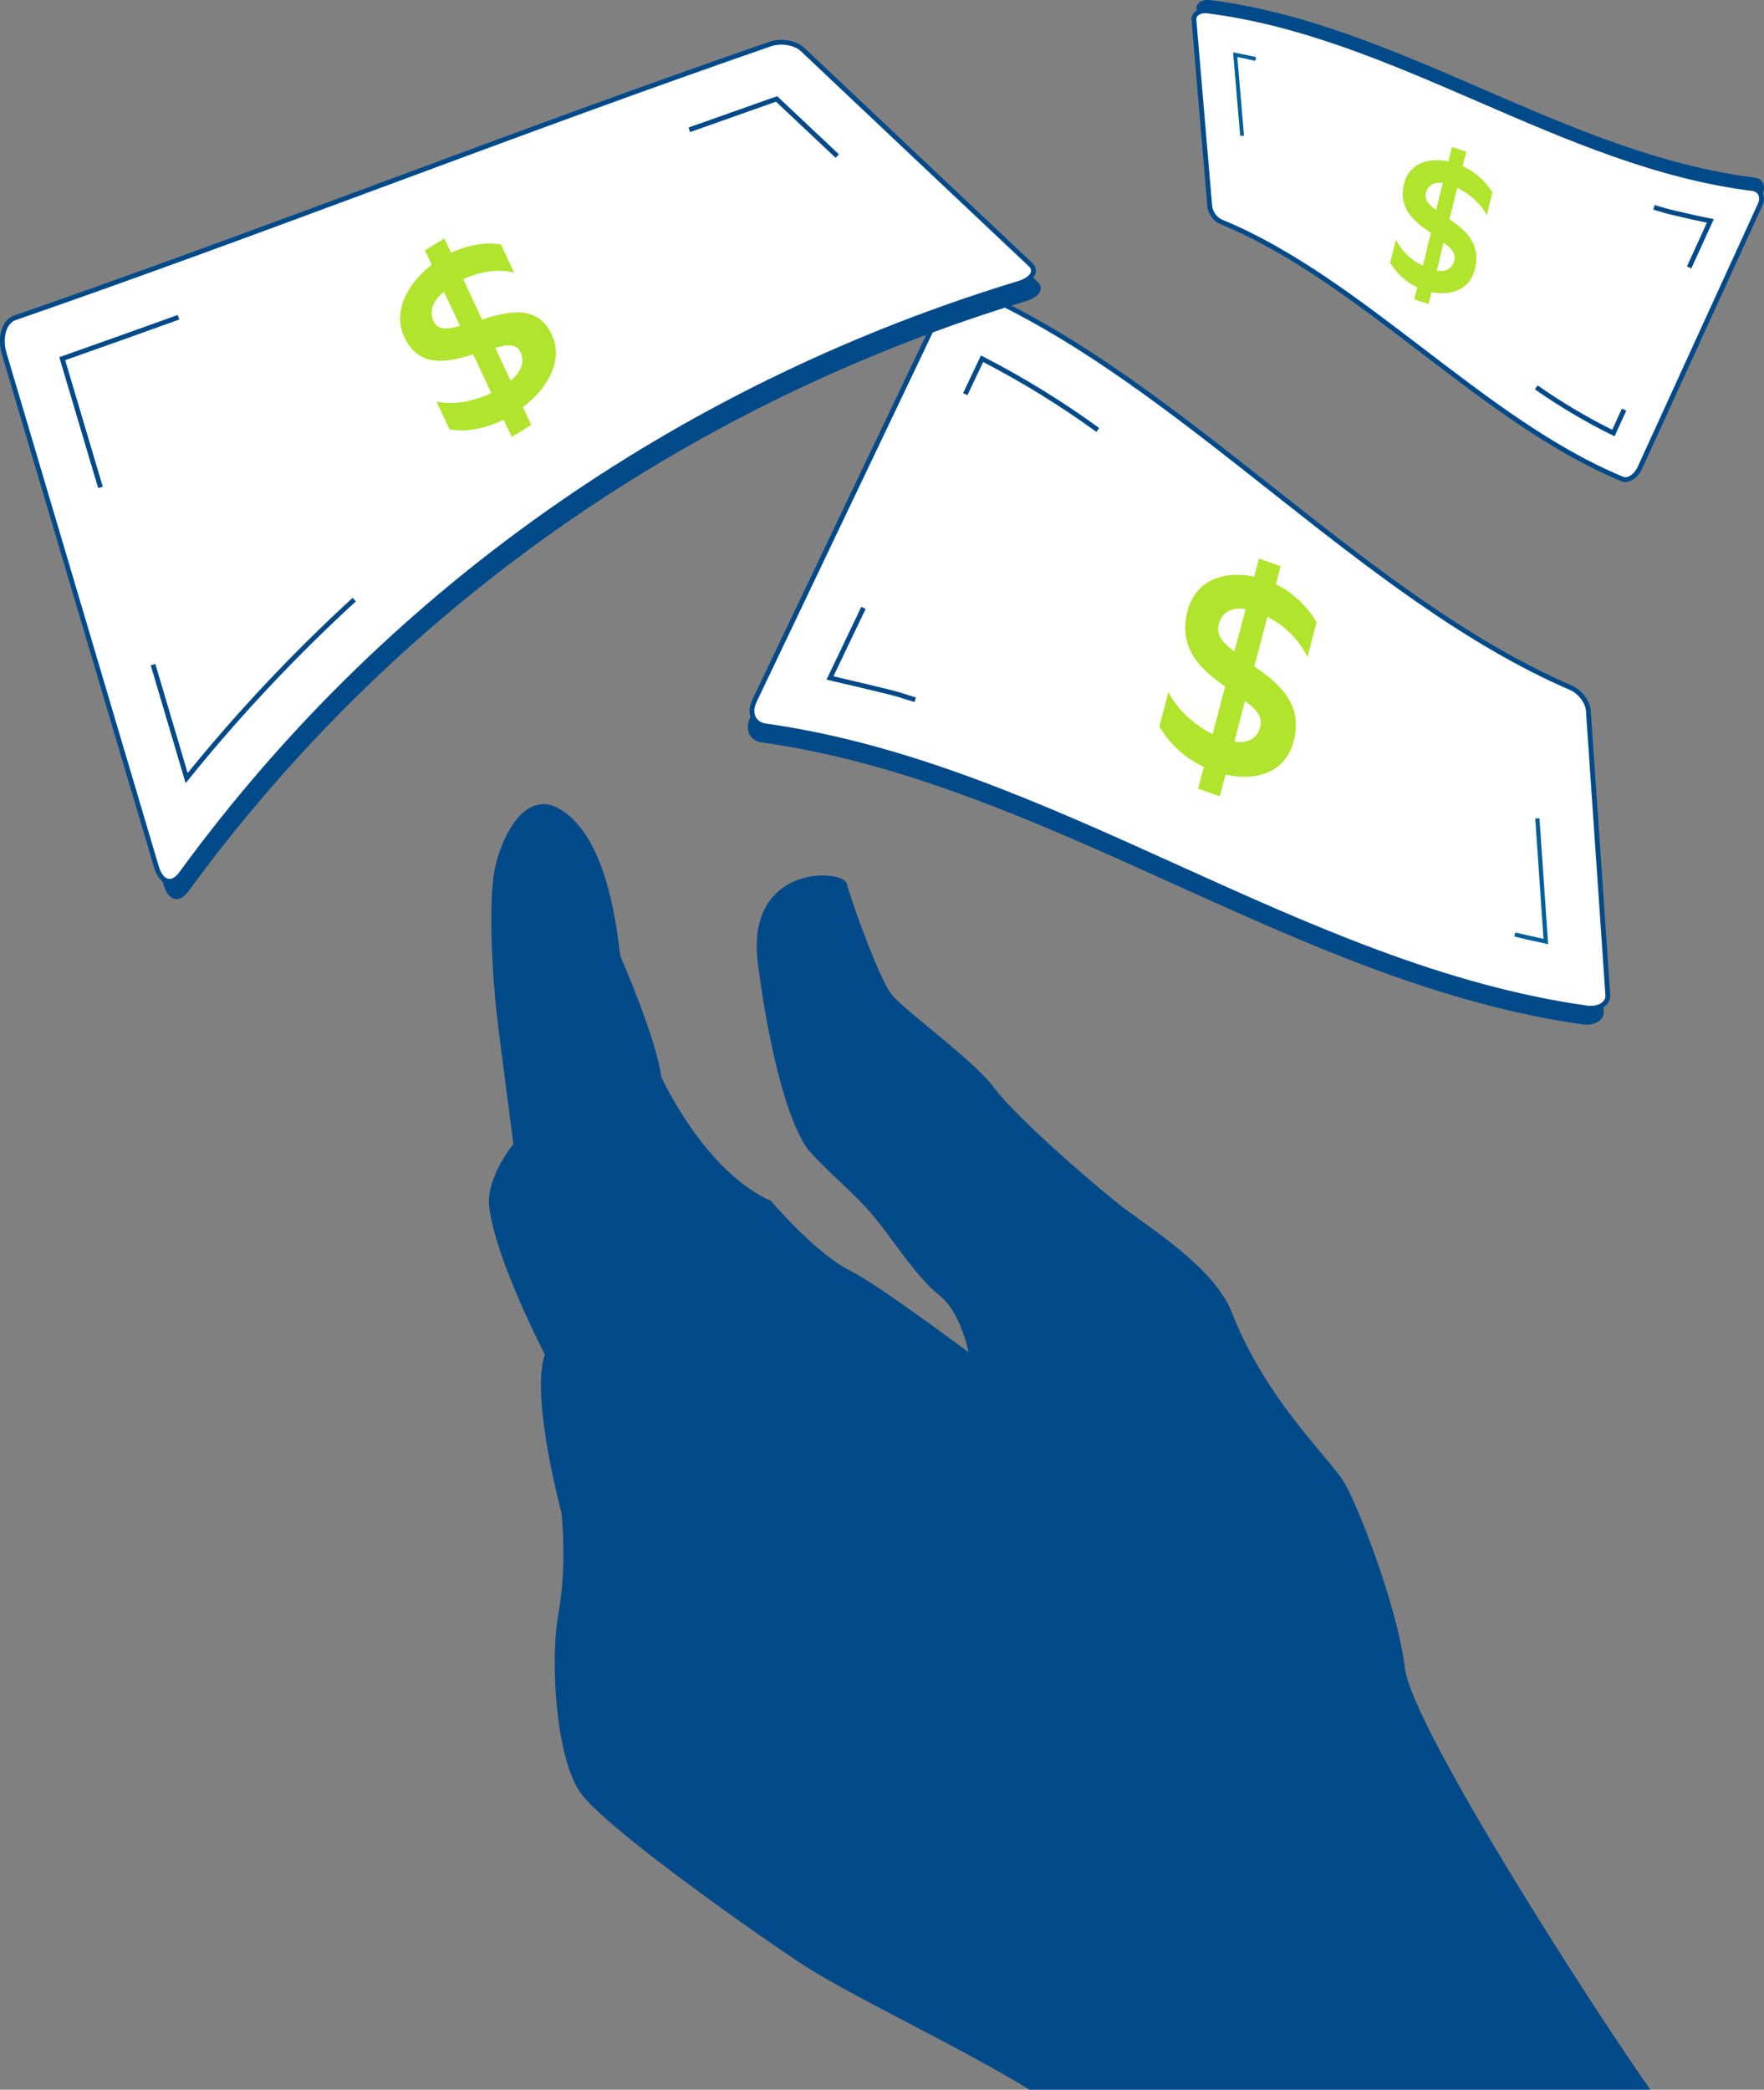 <svg xmlns="http://www.w3.org/2000/svg" xmlns:xlink="http://www.w3.org/1999/xlink" id="Layer_1" x="0px" y="0px" width="685.1px" height="811.3px" viewBox="0 0 685.1 811.3" style="enable-background:new 0 0 685.1 811.3;" xml:space="preserve"><rect x="0" y="0" width="685.1" height="811.3" fill="#808080" stroke="none"/><style type="text/css">	.st0{display:none;}	.st1{display:inline;}	.st2{fill:#004A8A;}	.st3{fill:#FFFFFF;stroke:#004A8A;stroke-width:1.868;}	.st4{fill:#FFFFFF;stroke:#005F99;stroke-width:1.477;}	.st5{fill:#B0E42D;}	.st6{fill:#FFFFFF;stroke:#004A8A;stroke-width:1.869;stroke-miterlimit:4.002;}	.st7{fill:#FFFFFF;stroke:#005F99;stroke-width:1.641;stroke-miterlimit:4.002;}	.st8{fill:#FFFFFF;stroke:#004A8A;stroke-width:1.867;stroke-miterlimit:3.997;}	.st9{clip-path:url(#SVGID_00000022546145951596630300000007189093162890357893_);}	.st10{display:none;fill:none;}	.st11{fill:#FFFFFF;stroke:#004A8A;stroke-width:1.868;stroke-miterlimit:10;}	.st12{fill:#FFFFFF;stroke:#005F99;stroke-width:1.477;stroke-miterlimit:10;}	.st13{fill:#FFFFFF;stroke:#004A8A;stroke-width:1.868;stroke-miterlimit:10.002;}	.st14{fill:#FFFFFF;stroke:#005F99;stroke-width:1.64;stroke-miterlimit:10.002;}	.st15{fill:#FFFFFF;stroke:#004A8A;stroke-width:1.867;stroke-miterlimit:9.996;}	.st16{clip-path:url(#SVGID_00000147202676627727881600000006772849470124159619_);}</style><g id="Group_176453" transform="translate(-959.01 -216.693)" class="st0">	<g id="Group_176435" class="st1">		<g id="MyMates_Illustrations-16" transform="translate(881.998 228.109)">			<g id="Group_111" transform="translate(730.214 -11.417) rotate(74)">				<g id="Group_108">					<path id="Path_626" class="st2" d="M-66,157.7c29.2-68.3,95.4-116,124.6-184.4c1.2-2.9,4.3-3.4,6.9-1.2       C94-3.5,122.5,20.9,151,45.3c2.6,2.3,3.6,5.7,2.1,7.6C116.5,99,50.8,128.9,14.3,175c-1.6,2-4.2,3-6.7,2.8L-64,163.7       C-66.3,163.3-67.2,160.6-66,157.7z"></path>					<path id="Path_627" class="st2" d="M127.4,44.8l7.6,6.5c-7.8,8.6-16.3,16.6-25.3,23.9"></path>					<path id="Path_628" class="st2" d="M55.1,12c2.3-3.7,2.4-3.6,4.5-7.4c1.6-2.8,5.2-9.4,6.6-12.2L81.3,5.3"></path>					<path id="Path_629" class="st2" d="M-15.8,158.1l-31-6.1c1.2-2.4,2.5-4.8,3.8-7.2"></path>				</g>				<g id="Group_109" transform="translate(3.788 2.109)">					<path id="Path_630" class="st3" d="M-66,157.7c29.2-68.3,95.4-116,124.6-184.4c1.2-2.9,4.3-3.4,6.9-1.2       C94-3.5,122.5,20.9,151,45.3c2.6,2.3,3.6,5.7,2.1,7.6C116.5,99,50.8,128.9,14.3,175c-1.6,2-4.2,3-6.7,2.8L-64,163.7       C-66.3,163.3-67.2,160.6-66,157.7z"></path>					<path id="Path_631" class="st3" d="M127.4,44.8l7.6,6.5c-7.8,8.6-16.3,16.6-25.3,23.9"></path>					<path id="Path_632" class="st3" d="M55.1,12c2.3-3.7,2.4-3.6,4.5-7.4c1.6-2.8,5.2-9.4,6.6-12.2L81.3,5.3"></path>					<path id="Path_633" class="st4" d="M-15.8,158.1l-31-6.1c1.2-2.4,2.5-4.8,3.8-7.2"></path>				</g>				<g id="Group_110" transform="translate(81.249 102.035)">					<path id="Path_634" class="st5" d="M-58.2-20.9c3.4-4,7.9-6.9,13-8.3l7.9,4.5c-5.1,1-9.9,4.3-13.4,8.1l10.9,6.3       c5.5-4.6,12.4-9.3,21.2-4.2c7.4,4.2,7.5,12.1,4.1,18.8l4.1,2.3l-3.3,4.8L-17.8,9c-3.2,3.6-7.4,6.2-12.1,7.5l-8-4.6       c4.9-1,9.3-3.5,12.6-7.3l-11.4-6.5c-5.7,4.8-12.5,9.7-21.1,4.8c-7.6-4.4-7.2-12.5-3.7-19l-5-2.9l3.3-4.8L-58.2-20.9z M-54-11.7       c-1.2,2.5-1.2,5.6,1.9,7.4c2.4,1.4,4.9,0,7.4-2L-54-11.7z M-22-0.1c1.3-2.6,1.4-5.7-1.9-7.6c-2.6-1.5-5.1,0-7.8,2.1L-22-0.1z"></path>				</g>			</g>			<g id="Group_115" transform="matrix(0.156, -0.988, 0.988, 0.156, 361.26, 385.561)">				<g id="Group_112">					<path id="Path_635" class="st2" d="M72.7,336.7c-1.9-112.5,60.3-219.4,58.4-332c-0.1-4.8,3.8-7.4,8.9-5.9       C194.5,15,249,31.1,303.5,47.3c5.1,1.5,8.5,5.7,7.6,9.3c-22.1,86.3-94.5,168.3-116.6,254.6c-0.9,3.6-4.3,7.2-7.6,8L79,343.9       C75.6,344.7,72.8,341.4,72.7,336.7z"></path>					<path id="Path_636" class="st2" d="M270.4,61.1l14.6,4.3c-5.5,16.7-12.3,33-20.3,48.7"></path>					<path id="Path_637" class="st2" d="M150.1,60.4c0.9-6.5,1.1-6.5,1.6-13.1c0.4-4.8,1.3-16.2,1.6-20.9l28.9,8.6"></path>					<path id="Path_638" class="st2" d="M142.3,306.2l-46.7,10.7c0.2-4,0.5-8.1,0.8-12.3"></path>				</g>				<g id="Group_113" transform="translate(6.536 0.571)">					<path id="Path_639" class="st6" d="M72.7,336.7c-1.9-112.5,60.3-219.4,58.4-332c-0.1-4.8,3.8-7.4,8.9-5.9       C194.4,15,248.9,31.1,303.5,47.3c5.1,1.5,8.5,5.7,7.6,9.3c-22.1,86.3-94.5,168.3-116.6,254.6c-0.9,3.6-4.3,7.2-7.6,8L79,343.9       C75.7,344.7,72.8,341.4,72.7,336.7z"></path>					<path id="Path_640" class="st6" d="M270.4,61.1l14.6,4.3c-5.5,16.7-12.3,33-20.3,48.7"></path>					<path id="Path_641" class="st6" d="M150.1,60.4c0.9-6.5,1.1-6.5,1.6-13.1c0.4-4.8,1.3-16.2,1.6-20.9l28.9,8.6"></path>					<path id="Path_642" class="st7" d="M142.3,306.2l-46.7,10.7c0.2-4,0.5-8.1,0.8-12.3"></path>				</g>				<g id="Group_114" transform="translate(65.562 157.836)">					<path id="Path_643" class="st5" d="M82.9,17.9c2.2-7.7,6.7-14.5,12.8-19.5l13.8,1.4C103,4.4,98.3,11.9,95.9,19.3l19,1.9       c4.8-9.8,11.4-20.5,26.7-19c12.9,1.3,17.8,12.2,17.2,23.5l7.2,0.7l-1.6,8.8l-7.2-0.7c-2.2,7-6.4,13.2-12.1,17.9L131.2,51       c6.2-4.4,10.7-10.6,13-17.8l-19.8-2c-4.9,10.1-11.3,21.2-26.3,19.6C84.9,49.5,80.4,38,81.2,26.7l-8.7-0.9l1.7-8.7L82.9,17.9z        M94.4,28.1c-0.1,4.1,1.7,8.5,7.2,9c4.3,0.4,6.7-3,9-7.4L94.4,28.1z M145.8,24.4c0.1-4.4-1.7-8.8-7.4-9.4       c-4.5-0.5-7.1,3.1-9.5,7.6L145.8,24.4z"></path>				</g>			</g>			<g id="Group_117" transform="matrix(-0.035, -0.999, 0.999, -0.035, 89.324, 391.71)">				<path id="Path_644" class="st2" d="M292.1,410.1C258.7,284.2,186.6,165,74.6,77c-4.8-3.7-3.6-7.9,2.7-9.6      C144.5,50,211.7,32.6,278.9,15.2c6.3-1.6,12.4,0.5,13.6,4.7c30.7,99.8,65.5,197.5,96,297c1.3,4.2,0.2,9.7-2.5,12.4      c-28.9,28.5-57.7,57-86.6,85.6C296.8,417.6,293.6,415.4,292.1,410.1z"></path>				<path id="Path_645" class="st8" d="M299.1,407.6C265.7,281.7,193.5,162.4,81.6,74.5c-4.8-3.7-3.6-7.9,2.7-9.6      c67.2-17.4,134.4-34.8,201.6-52.2c6.3-1.6,12.4,0.5,13.6,4.7c30.7,99.8,65.5,197.5,96,297c1.3,4.2,0.2,9.7-2.5,12.4      c-28.9,28.5-57.7,57-86.6,85.6C303.8,415,300.5,412.9,299.1,407.6z"></path>				<path id="Path_646" class="st8" d="M232.5,48.2L283,35.1c4.8,15.3,9.6,30.5,14.5,45.7"></path>				<path id="Path_647" class="st8" d="M185.5,145.2c-20.6-24.1-43-46.7-67-67.5L163,66.2"></path>				<path id="Path_648" class="st8" d="M363.3,281.7c3.6,11.4,7.2,22.9,10.8,34.3l-23,22.8"></path>				<g id="Group_116" transform="translate(174.7 154.711)">					<path id="Path_649" class="st5" d="M78.6,51c-3.1-6.8-4.5-14.5-3-21.1l11-4.7c-1.8,6.4-0.5,14.4,2.5,21.4l15.2-6.5       c-2.8-9.9-4.7-21.3,7.6-26.5c10.3-4.4,21,2.3,27.7,11.6l5.7-2.4l4.4,7.7l-5.7,2.4c2.7,6.3,3.8,13.3,2.6,19.5l-11.1,4.7       c1.9-6.1,0.9-13.4-1.8-19.8l-16,6.7c2.8,10.2,5.2,21.8-6.8,26.9c-10.6,4.5-21.2-2.8-27.8-12.2l-7,3L71.7,54L78.6,51z        M93.6,54.3c2.6,3.4,6.7,6.1,11.1,4.2c3.4-1.4,3-5.3,1.9-9.7L93.6,54.3z M129.1,29.6c-2.7-3.6-6.9-6.4-11.4-4.4       c-3.6,1.5-3.2,5.5-2.1,10.2L129.1,29.6z"></path>				</g>			</g>			<g id="Group_119" transform="translate(98.721 228.149)">				<g>					<g>						<defs>							<rect id="SVGID_1_" x="9.8" y="8.1" width="693.3" height="623.7"></rect>						</defs>						<clipPath id="SVGID_00000163070047805367172420000002793967414404936101_">							<use xlink:href="#SVGID_1_" style="overflow:visible;"></use>						</clipPath>													<g id="Group_118" transform="translate(0.002 40)" style="clip-path:url(#SVGID_00000163070047805367172420000002793967414404936101_);">							<path id="Path_650" class="st2" d="M248.6,118.6c-1.8-14.7-15.9-46.9-15.9-46.9c-1.6-12.9-5.2-43.1-21-55.4         S186,26.7,183.8,38.7s-1.1,39.2,1.3,58.9c1.4,11.5,6.1,47.1,6.1,47.1s-10.8,13-9.4,24.5c2.5,20.5,21.6,57.2,21.6,57.2         c-5.7,16.4,6.4,61.2,6.4,61.2s2.4,19.8-1.1,39.2s-0.8,56.6,8.5,69.7s62.4,50.8,85,65.9s80.5,40.9,104.3,59.6         s70.8,102.4,70.8,102.4c10.9,20.9,57.6,7,90.7-17.7c19.9-14.8,82.7-69.9,65.1-94.4c-19.7-27.5-92.9-140.8-95.7-164.2         s-17.8-62-23.3-71.6s-30.5-32-43.8-66.2c-6.9-17.8-32.5-33.3-43.4-41.8S386.2,134.1,378,123s-35.8-30.7-40.2-36.7         s-14-31.7-17.2-42.8c-1.6-5.6-39.2-7.6-34.5,30.8c0,0,6.3,53.8,19.4,72.4c8.9,10.2,18.5,17.1,26.7,27.4s15.9,22.5,24.3,29.2         c8.5,6.6,11.5,22.3,11.5,22.3s-35.2-26.4-45.8-31.6c-13.6-6.7-31-27.2-31-27.2C265.1,155.1,248.6,118.6,248.6,118.6z"></path>						</g>					</g>				</g>			</g>		</g>	</g></g><rect x="565.4" y="-20" class="st10" width="100" height="863.3"></rect><g id="Group_176435_00000010312631214876710110000008441230386416616090_" transform="translate(-959.01 -216.693)">	<g id="MyMates_Illustrations-16_00000157296950063399887140000015717933937350933674_" transform="translate(881.998 228.109)">		<g id="Group_111_00000101811504596164408610000013848644177257090731_" transform="translate(730.214 -11.417) rotate(74)">			<g id="Group_108_00000093151612992335055650000015053457710477691556_">				<path id="Path_626_00000088853602408872996340000000534734188266485902_" class="st2" d="M-50.5,176.2      c29.2-68.3,95.4-116,124.6-184.4c1.2-2.9,4.3-3.4,6.9-1.2c28.5,24.4,57,48.8,85.5,73.2c2.6,2.3,3.6,5.7,2.1,7.6      c-36.6,46.1-102.3,76-138.8,122.1c-1.6,2-4.2,3-6.7,2.8l-71.6-14.1C-50.8,181.8-51.7,179.1-50.5,176.2z"></path>				<path id="Path_627_00000042700883230584378440000002938128068078727868_" class="st2" d="M142.9,63.3l7.6,6.5      c-7.8,8.6-16.3,16.6-25.3,23.9"></path>				<path id="Path_628_00000179635958753481378370000008513986515883845259_" class="st2" d="M70.6,30.5c2.3-3.7,2.4-3.6,4.5-7.4      c1.6-2.8,5.2-9.4,6.6-12.2l15.1,12.9"></path>				<path id="Path_629_00000100372065988631320430000018358725006206071698_" class="st2" d="M-0.2,176.6l-31-6.1      c1.2-2.4,2.5-4.8,3.8-7.2"></path>			</g>			<g id="Group_109_00000127734592230636238310000018112602782161895604_" transform="translate(3.788 2.109)">				<path id="Path_630_00000112612080823169509840000015587665385478749839_" class="st11" d="M-50.5,176.2      c29.2-68.3,95.4-116,124.6-184.4c1.2-2.9,4.3-3.4,6.9-1.2c28.5,24.4,57,48.8,85.5,73.2c2.6,2.3,3.6,5.7,2.1,7.6      c-36.6,46.1-102.3,76-138.8,122.1c-1.6,2-4.2,3-6.7,2.8l-71.6-14.1C-50.8,181.8-51.7,179.1-50.5,176.2z"></path>				<path id="Path_631_00000091016188033245915200000017777604962475338125_" class="st11" d="M142.9,63.3l7.6,6.5      c-7.8,8.6-16.3,16.6-25.3,23.9"></path>				<path id="Path_632_00000112634539504284103580000015192226790981752487_" class="st11" d="M70.6,30.5c2.3-3.7,2.4-3.6,4.5-7.4      c1.6-2.8,5.2-9.4,6.6-12.2l15.1,12.9"></path>				<path id="Path_633_00000163074301619075759310000012816914014139805317_" class="st12" d="M-0.2,176.6l-31-6.1      c1.2-2.4,2.5-4.8,3.8-7.2"></path>			</g>			<g id="Group_110_00000090978286401487175370000017409277346597056912_" transform="translate(81.249 102.035)">				<path id="Path_634_00000098935848074698920300000017681358709137339791_" class="st5" d="M-42.7-2.4c3.4-4,7.9-6.9,13-8.3      l7.9,4.5c-5.1,1-9.9,4.3-13.4,8.1l10.9,6.3C-18.7,3.5-11.9-1.1-3,4C4.4,8.2,4.4,16.1,1,22.7l4.1,2.4l-3.3,4.8l-4.1-2.4      c-3.2,3.6-7.4,6.2-12.1,7.5l-8-4.6c4.9-1,9.3-3.5,12.6-7.3l-11.4-6.5c-5.7,4.8-12.5,9.7-21.1,4.8c-7.6-4.4-7.2-12.5-3.7-19      l-5-2.9l3.3-4.8L-42.7-2.4z M-38.5,6.8c-1.2,2.5-1.2,5.6,1.9,7.4c2.4,1.4,4.9,0,7.4-2L-38.5,6.8z M-6.5,18.4      c1.3-2.6,1.4-5.7-1.9-7.6c-2.6-1.5-5.1,0-7.8,2.1L-6.5,18.4z"></path>			</g>		</g>					<g id="Group_115_00000116920717582674036090000004395573453063131283_" transform="matrix(0.156, -0.988, 0.988, 0.156, 361.26, 385.561)">			<g id="Group_112_00000128476867546151473130000013744047547666566067_">				<path id="Path_635_00000114792950138448575130000014440401769394518206_" class="st2" d="M50.8,326.5      c-1.9-112.5,60.3-219.4,58.4-332c-0.1-4.8,3.8-7.4,8.9-5.9c54.5,16.2,109,32.3,163.5,48.5c5.1,1.5,8.5,5.7,7.6,9.3      c-22.1,86.3-94.5,168.3-116.6,254.6c-0.9,3.6-4.3,7.2-7.6,8L57.1,333.7C53.8,334.5,50.9,331.2,50.8,326.5z"></path>				<path id="Path_636_00000006681905360387530390000015581535245304896188_" class="st2" d="M248.5,50.9l14.6,4.3      c-5.5,16.7-12.3,33-20.3,48.7"></path>				<path id="Path_637_00000012433066090374335180000009494829710232128395_" class="st2" d="M128.3,50.2c0.9-6.5,1.1-6.5,1.6-13.1      c0.4-4.8,1.3-16.2,1.6-20.9l28.9,8.6"></path>				<path id="Path_638_00000181796598786714151790000013049865612416555411_" class="st2" d="M120.5,296l-46.7,10.7      c0.2-4,0.5-8.1,0.8-12.3"></path>			</g>			<g id="Group_113_00000017494435927145529700000001950927481395132302_" transform="translate(6.536 0.571)">				<path id="Path_639_00000151506766184238671940000007916574613371492540_" class="st13" d="M50.8,326.5      c-1.9-112.5,60.3-219.4,58.4-332c-0.1-4.8,3.8-7.4,8.9-5.9c54.5,16.2,109,32.3,163.5,48.5c5.1,1.5,8.5,5.7,7.6,9.3      c-22.1,86.3-94.5,168.3-116.6,254.6c-0.9,3.6-4.3,7.2-7.6,8L57.1,333.7C53.8,334.5,50.9,331.2,50.8,326.5z"></path>				<path id="Path_640_00000078044426638041129940000002419149903290471568_" class="st13" d="M248.5,50.9l14.6,4.3      c-5.5,16.7-12.3,33-20.3,48.7"></path>				<path id="Path_641_00000136409483725024618720000011899216244915837314_" class="st13" d="M128.3,50.2c0.9-6.5,1.1-6.5,1.6-13.1      c0.4-4.8,1.3-16.2,1.6-20.9l28.9,8.6"></path>				<path id="Path_642_00000016790955523919346310000002795401497177277363_" class="st14" d="M120.5,296l-46.7,10.7      c0.2-4,0.5-8.1,0.8-12.3"></path>			</g>			<g id="Group_114_00000085226941406958751960000000082552058049868701_" transform="translate(65.562 157.836)">				<path id="Path_643_00000049933471094470691600000002837413237642789530_" class="st5" d="M61,7.7c2.2-7.7,6.7-14.5,12.8-19.5      l13.8,1.4c-6.4,4.6-11.1,12-13.5,19.5l19,1.9c4.8-9.8,11.4-20.5,26.7-19c12.9,1.3,17.8,12.2,17.2,23.5l7.2,0.7l-1.6,8.8      l-7.2-0.7c-2.2,7-6.4,13.2-12.1,17.9l-13.9-1.4c6.2-4.4,10.7-10.6,13-17.8l-19.8-2c-4.9,10.1-11.3,21.2-26.3,19.6      c-13.2-1.3-17.7-12.8-16.9-24.1l-8.7-0.9l1.6-8.8L61,7.7z M72.6,17.9c-0.1,4.1,1.7,8.5,7.2,9c4.3,0.4,6.7-3,9-7.4L72.6,17.9z       M124,14.2c0.1-4.4-1.7-8.8-7.4-9.4c-4.5-0.5-7.1,3.1-9.5,7.6L124,14.2z"></path>			</g>		</g>					<g id="Group_117_00000029730122443603766510000017565095787857884836_" transform="matrix(-0.035, -0.999, 0.999, -0.035, 89.324, 391.71)">			<path id="Path_644_00000173133366531072893040000014436985617358556349_" class="st2" d="M272.6,396     C239.2,270.2,167,150.9,55,62.9c-4.8-3.7-3.6-7.9,2.7-9.6C124.9,36,192.1,18.6,259.4,1.2c6.3-1.6,12.4,0.5,13.6,4.7     c30.7,99.8,65.5,197.5,96,297c1.3,4.2,0.2,9.7-2.5,12.4c-28.9,28.5-57.7,57-86.6,85.6C277.3,403.5,274,401.4,272.6,396z"></path>			<path id="Path_645_00000130607159639576529010000000610606706054792120_" class="st15" d="M279.6,393.5     C246.1,267.6,174,148.3,62,60.4c-4.8-3.7-3.6-7.9,2.7-9.6C131.9,33.4,199.1,16,266.3-1.4c6.3-1.6,12.4,0.5,13.6,4.7     c30.7,99.8,65.5,197.5,96,297c1.3,4.2,0.2,9.7-2.5,12.4c-28.9,28.5-57.7,57-86.6,85.6C284.2,400.9,281,398.8,279.6,393.5z"></path>			<path id="Path_646_00000044152836563749914970000002434603591321942935_" class="st15" d="M212.9,34.2l50.5-13.1     c4.8,15.3,9.6,30.5,14.5,45.7"></path>			<path id="Path_647_00000016041888992758581150000006808817439891492031_" class="st15" d="M165.9,131.2     c-20.6-24.1-43-46.7-67-67.5l44.5-11.5"></path>			<path id="Path_648_00000119087593730987167270000012372341078085897657_" class="st15" d="M343.7,267.7     c3.6,11.4,7.2,22.9,10.8,34.3l-23,22.8"></path>			<g id="Group_116_00000111905578959912070990000016113208793021452462_" transform="translate(174.7 154.711)">				<path id="Path_649_00000058547134126863514760000016064968280327589280_" class="st5" d="M59,36.9c-3.1-6.8-4.5-14.5-3-21.1      l11-4.7c-1.8,6.4-0.5,14.4,2.5,21.4L84.8,26C82,16.1,80.1,4.7,92.4-0.5c10.3-4.4,21,2.3,27.7,11.6l5.7-2.4l4.4,7.7l-5.7,2.4      c2.7,6.3,3.8,13.3,2.6,19.5L115.9,43c1.9-6.1,0.9-13.4-1.8-19.8l-15.9,6.7c2.8,10.2,5.2,21.8-6.8,26.9      c-10.6,4.5-21.2-2.8-27.8-12.2l-7,3l-4.4-7.7L59,36.9z M74,40.2c2.6,3.4,6.7,6.1,11.1,4.2c3.4-1.4,3-5.3,1.9-9.7L74,40.2z       M109.5,15.5c-2.7-3.6-6.9-6.4-11.4-4.4c-3.6,1.5-3.2,5.5-2.1,10.2L109.5,15.5z"></path>			</g>		</g>		<g id="Group_119_00000138536825483097843420000012811711712467394691_" transform="translate(98.721 228.149)">			<g>				<defs>					<rect id="SVGID_00000173125211637792978100000012239606694120486804_" x="-3.7" y="-12" width="693.3" height="583.7"></rect>				</defs>				<clipPath id="SVGID_00000017483390060530128030000013993740001568591525_">					<use xlink:href="#SVGID_00000173125211637792978100000012239606694120486804_" style="overflow:visible;"></use>				</clipPath>									<g id="Group_118_00000088851162399890971940000008035670825709287051_" transform="translate(0.002 40)" style="clip-path:url(#SVGID_00000017483390060530128030000013993740001568591525_);">					<path id="Path_650_00000011033055119762939260000012354307388224177302_" class="st2" d="M235.1,138.5       c-1.8-14.7-15.9-46.9-15.9-46.9c-1.6-12.9-5.2-43.1-21-55.4s-25.7,10.4-27.9,22.4s-1.1,39.2,1.3,58.9       c1.4,11.5,6.1,47.1,6.1,47.1s-10.8,13-9.4,24.5c2.5,20.5,21.6,57.2,21.6,57.2c-5.7,16.4,6.4,61.2,6.4,61.2s2.4,19.8-1.1,39.2       s-0.8,56.6,8.5,69.7s62.4,50.8,85,65.9s80.5,40.9,104.3,59.6s70.8,102.4,70.8,102.4c10.9,20.9,57.6,7,90.7-17.7       c19.9-14.8,82.7-69.9,65.1-94.4c-19.7-27.5-92.9-140.8-95.7-164.2s-17.8-62-23.3-71.6s-30.5-32-43.8-66.2       c-6.9-17.8-32.5-33.3-43.4-41.8s-40.7-34.4-48.9-45.5s-35.8-30.7-40.2-36.7s-14-31.7-17.2-42.8c-1.6-5.6-39.2-7.6-34.5,30.8       c0,0,6.3,53.8,19.4,72.4c8.9,10.2,18.5,17.1,26.7,27.4s15.9,22.5,24.3,29.2c8.5,6.6,11.5,22.3,11.5,22.3s-35.2-26.4-45.8-31.6       c-13.6-6.7-31-27.2-31-27.2C251.6,175,235.1,138.5,235.1,138.5z"></path>				</g>			</g>		</g>	</g></g></svg>
